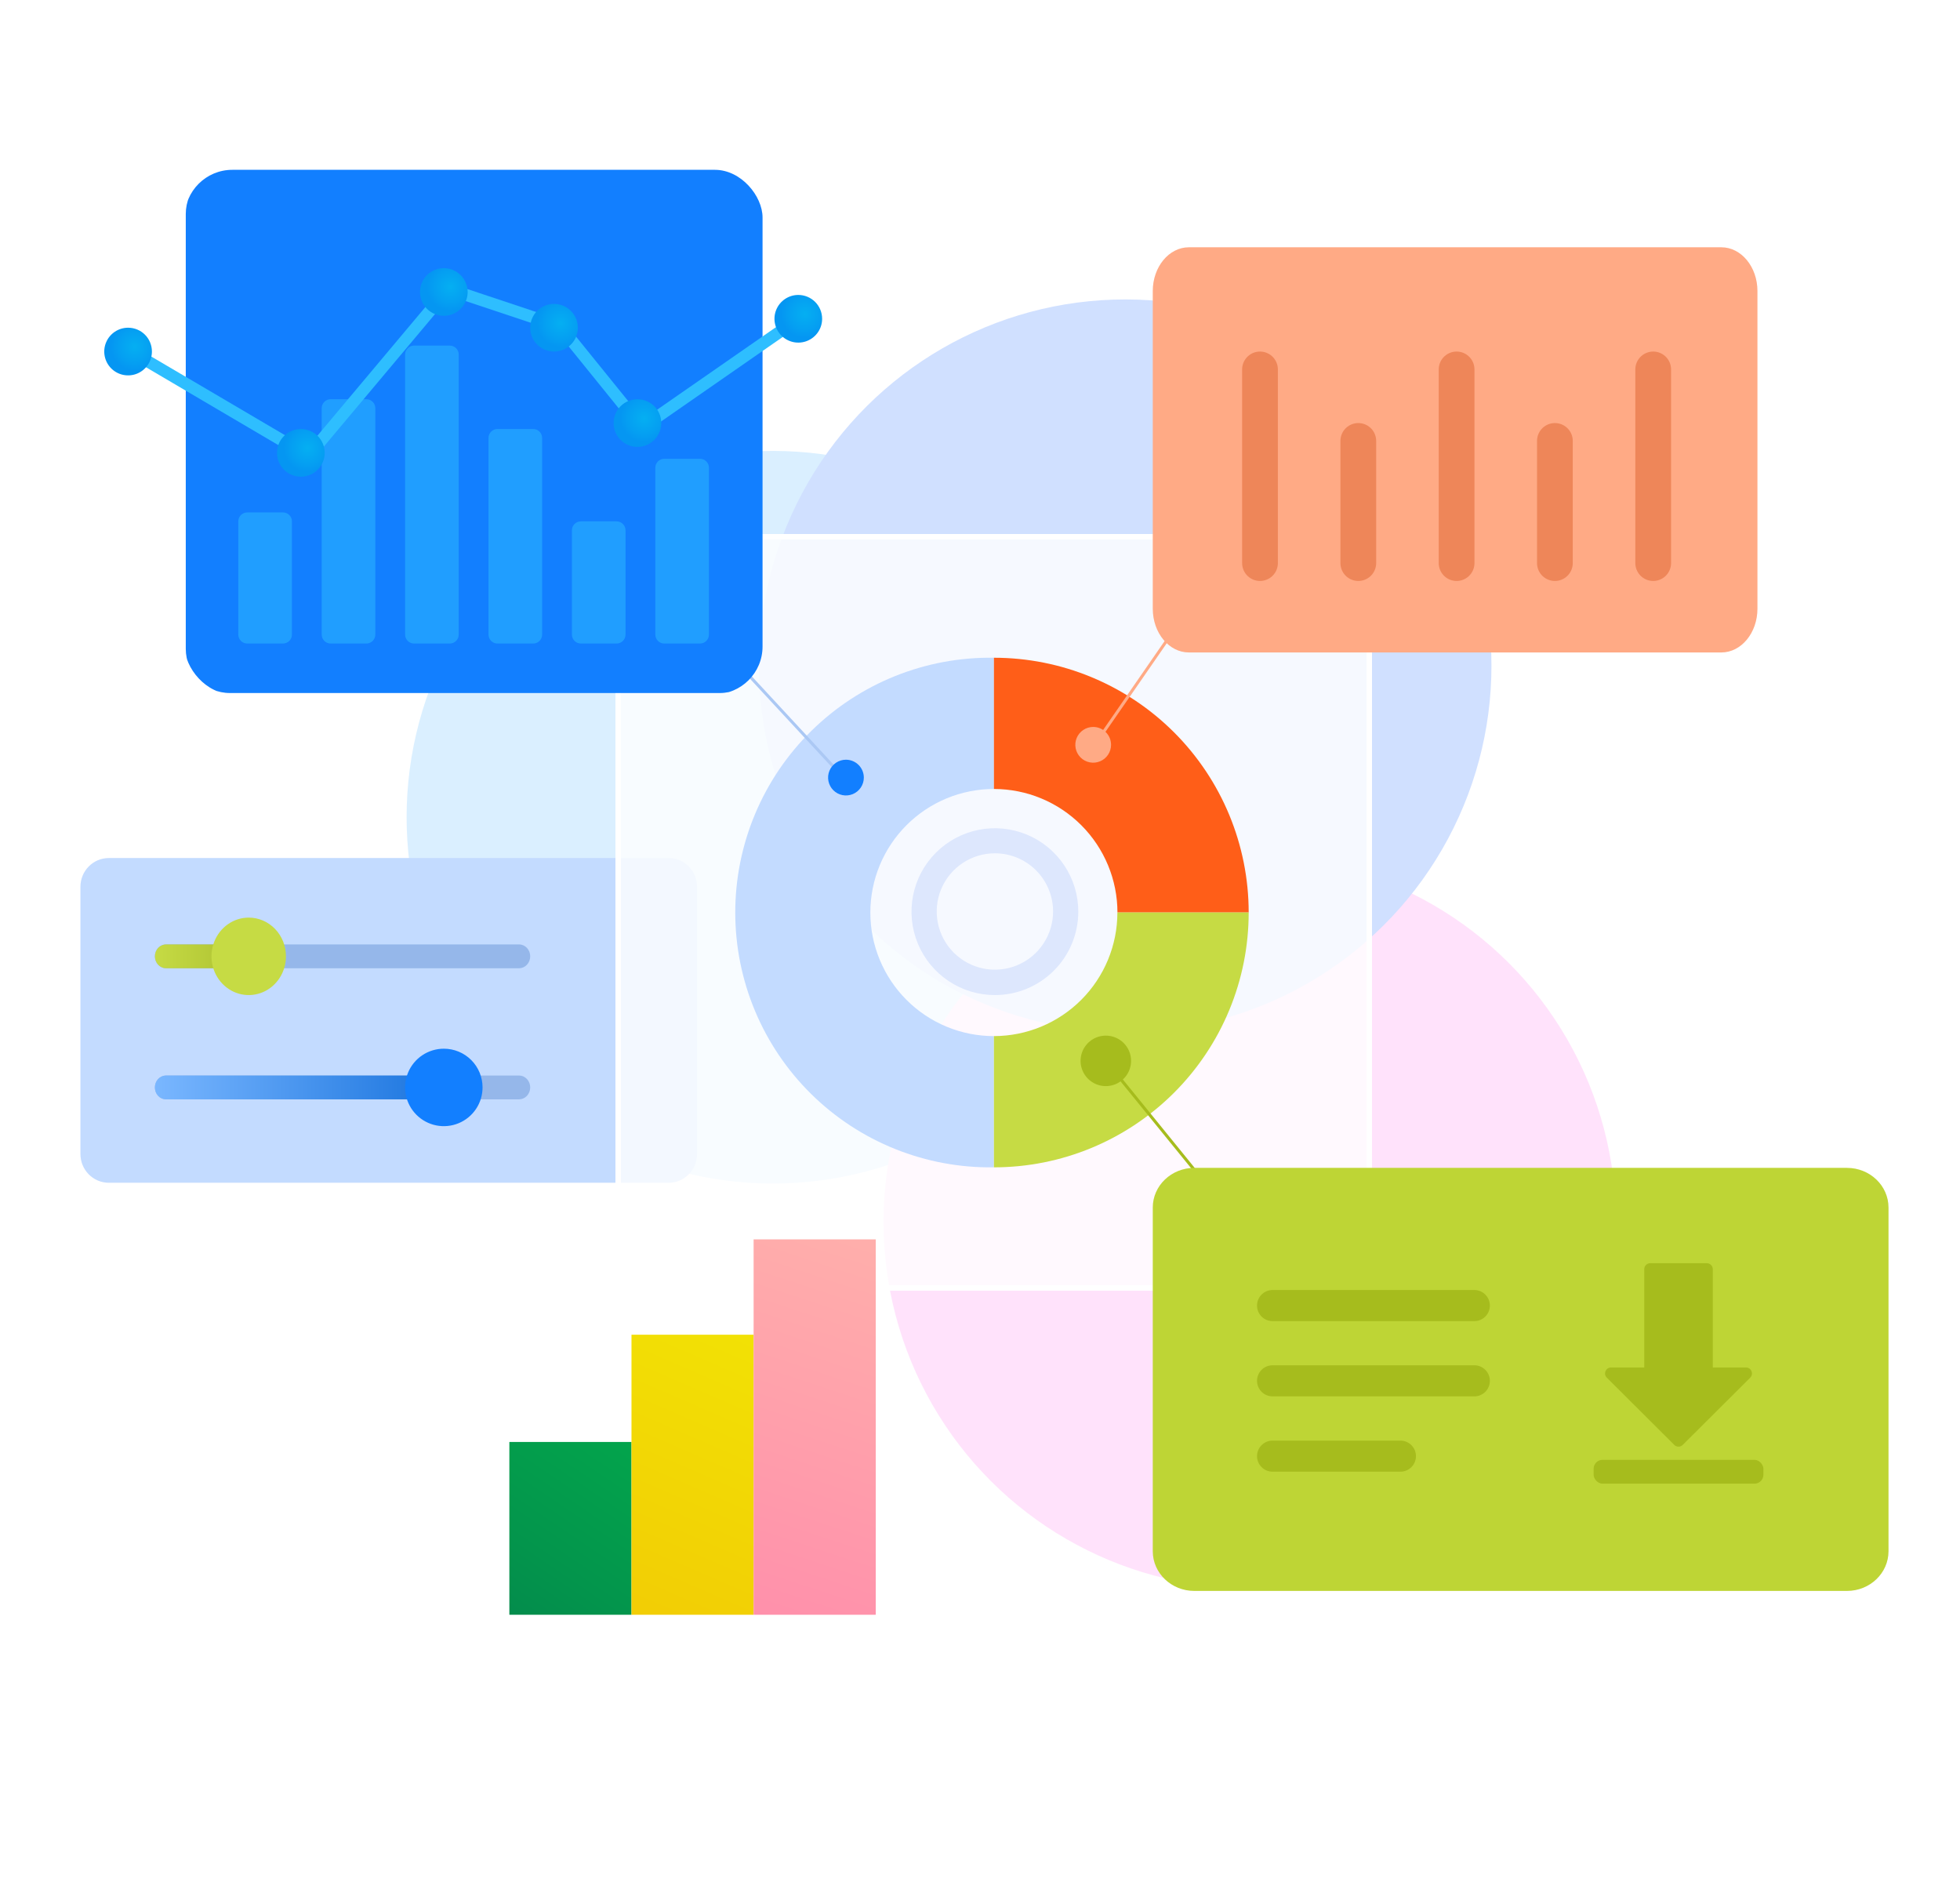 <svg width="658" height="634" viewBox="0 0 658 634" fill="none" xmlns="http://www.w3.org/2000/svg">
<g opacity="0.5" filter="url(#filter0_f_3114_100)">
<circle cx="259.456" cy="274.299" r="122.951" transform="rotate(28.197 259.456 274.299)" fill="#B5DFFF"/>
<circle cx="419.565" cy="410.156" r="122.951" transform="rotate(28.197 419.565 410.156)" fill="#FFC6F7"/>
<circle cx="377.753" cy="223.456" r="122.951" transform="rotate(28.197 377.753 223.456)" fill="#A2C1FF"/>
</g>
<path d="M224.47 288H36.53C31.267 288 27 292.327 27 297.665V387.335C27 392.673 31.267 397 36.53 397H224.47C229.733 397 234 392.673 234 387.335V297.665C234 292.327 229.733 288 224.47 288Z" fill="#C3DBFF"/>
<path opacity="0.4" d="M174.248 369H55.733C55.243 369 54.757 368.897 54.304 368.696C53.852 368.496 53.44 368.202 53.093 367.832C52.747 367.461 52.472 367.021 52.284 366.537C52.097 366.053 52 365.534 52 365.01C51.998 364.485 52.092 363.964 52.279 363.477C52.465 362.991 52.74 362.549 53.087 362.176C53.433 361.803 53.846 361.508 54.3 361.306C54.754 361.104 55.241 361 55.733 361H174.248C175.243 361 176.197 361.423 176.901 362.175C177.605 362.927 178 363.947 178 365.01C177.995 366.07 177.597 367.085 176.894 367.833C176.191 368.58 175.239 369 174.248 369Z" fill="#5182CB"/>
<path opacity="0.4" d="M174.248 325H55.733C55.243 325 54.757 324.897 54.304 324.696C53.852 324.495 53.44 324.2 53.093 323.828C52.747 323.457 52.472 323.016 52.284 322.531C52.097 322.045 52 321.525 52 321C51.998 320.474 52.092 319.953 52.279 319.466C52.466 318.979 52.74 318.537 53.088 318.165C53.435 317.793 53.847 317.499 54.301 317.299C54.755 317.099 55.242 316.997 55.733 317H174.248C174.739 316.997 175.227 317.099 175.682 317.299C176.137 317.498 176.551 317.792 176.9 318.164C177.248 318.536 177.525 318.978 177.714 319.464C177.903 319.951 178 320.473 178 321C177.995 322.063 177.597 323.08 176.894 323.83C176.191 324.579 175.239 325 174.248 325Z" fill="#5182CB"/>
<path d="M147.258 369H55.742C55.251 369 54.764 368.897 54.31 368.696C53.856 368.496 53.444 368.202 53.096 367.832C52.749 367.461 52.473 367.021 52.285 366.537C52.097 366.053 52 365.534 52 365.01C51.998 364.485 52.092 363.964 52.279 363.477C52.466 362.991 52.741 362.549 53.089 362.176C53.437 361.803 53.85 361.508 54.306 361.306C54.761 361.104 55.249 361 55.742 361H147.258C148.252 361.006 149.204 361.431 149.905 362.182C150.606 362.934 151 363.95 151 365.01C150.995 366.067 150.599 367.078 149.898 367.825C149.198 368.572 148.249 368.995 147.258 369Z" fill="url(#paint0_linear_3114_100)"/>
<path d="M88.207 325H55.773C55.277 325 54.787 324.897 54.329 324.696C53.871 324.495 53.456 324.2 53.105 323.828C52.755 323.457 52.477 323.016 52.287 322.531C52.098 322.045 52 321.525 52 321C51.997 320.474 52.093 319.953 52.282 319.466C52.471 318.979 52.748 318.537 53.099 318.165C53.45 317.793 53.867 317.499 54.326 317.299C54.785 317.099 55.277 316.997 55.773 317H88.207C88.705 316.997 89.197 317.099 89.657 317.299C90.117 317.498 90.535 317.792 90.888 318.164C91.24 318.536 91.52 318.978 91.711 319.464C91.902 319.951 92 320.473 92 321C91.995 322.063 91.593 323.08 90.882 323.83C90.172 324.579 89.21 325 88.207 325Z" fill="url(#paint1_linear_3114_100)"/>
<path d="M96 321C96 323.571 95.267 326.085 93.893 328.222C92.52 330.36 90.568 332.026 88.284 333.01C85.999 333.994 83.486 334.252 81.061 333.75C78.637 333.249 76.409 332.01 74.661 330.192C72.913 328.374 71.722 326.058 71.24 323.536C70.758 321.014 71.005 318.401 71.951 316.025C72.898 313.65 74.5 311.619 76.555 310.191C78.611 308.762 81.028 308 83.5 308C85.142 307.997 86.769 308.332 88.287 308.984C89.804 309.637 91.183 310.594 92.344 311.802C93.506 313.009 94.426 314.444 95.054 316.022C95.681 317.6 96.002 319.292 96 321Z" fill="#C6DB44"/>
<path d="M162 365C162 367.572 161.237 370.086 159.808 372.224C158.378 374.363 156.347 376.029 153.97 377.012C151.594 377.996 148.979 378.252 146.457 377.749C143.934 377.246 141.618 376.005 139.801 374.185C137.983 372.365 136.747 370.047 136.247 367.524C135.748 365.001 136.008 362.386 136.995 360.011C137.982 357.636 139.652 355.607 141.792 354.181C143.933 352.755 146.448 351.996 149.02 352C150.726 352 152.416 352.336 153.992 352.99C155.568 353.644 157 354.601 158.205 355.809C159.411 357.016 160.366 358.449 161.018 360.027C161.669 361.604 162.003 363.294 162 365Z" fill="#127FFF"/>
<g filter="url(#filter1_bd_3114_100)">
<path d="M449.138 179.211H218.159C211.757 179.211 206.566 184.401 206.566 190.803V421.75C206.566 428.152 211.757 433.342 218.159 433.342H449.138C455.541 433.342 460.731 428.152 460.731 421.75V190.803C460.731 184.401 455.541 179.211 449.138 179.211Z" fill="white" fill-opacity="0.8" shape-rendering="crispEdges"/>
<path d="M218.159 180.211H449.138C454.989 180.211 459.731 184.953 459.731 190.803V421.75C459.731 427.6 454.989 432.342 449.138 432.342H218.159C212.309 432.342 207.566 427.6 207.566 421.75V190.803C207.566 184.953 212.309 180.211 218.159 180.211Z" stroke="white" stroke-width="2" shape-rendering="crispEdges"/>
</g>
<path d="M292.189 306.286C292.189 300.84 293.262 295.446 295.347 290.415C297.433 285.383 300.489 280.811 304.342 276.961C308.194 273.11 312.768 270.057 317.802 267.974C322.835 265.892 328.229 264.821 333.677 264.824V220.772C322.335 220.6 311.072 222.686 300.544 226.906C290.016 231.127 280.433 237.4 272.351 245.358C264.27 253.317 257.853 262.803 253.472 273.265C249.092 283.726 246.836 294.955 246.836 306.296C246.836 317.638 249.092 328.866 253.472 339.327C257.853 349.789 264.27 359.275 272.351 367.234C280.433 375.193 290.016 381.465 300.544 385.686C311.072 389.907 322.335 391.992 333.677 391.82V347.769C328.228 347.771 322.832 346.7 317.797 344.616C312.762 342.532 308.188 339.477 304.335 335.624C300.482 331.772 297.426 327.198 295.342 322.164C293.258 317.13 292.186 311.735 292.189 306.286Z" fill="#C3DBFF"/>
<path d="M333.676 220.772V264.824C344.672 264.829 355.217 269.199 362.993 276.973C370.768 284.748 375.139 295.291 375.144 306.286H419.202C419.202 283.606 410.191 261.856 394.152 245.819C378.112 229.781 356.359 220.772 333.676 220.772Z" fill="#FF5E18"/>
<path d="M333.676 347.769V391.82C344.909 391.82 356.032 389.608 366.41 385.309C376.787 381.01 386.217 374.709 394.159 366.767C402.101 358.824 408.4 349.395 412.697 339.017C416.994 328.64 419.204 317.518 419.202 306.286H375.124C375.124 317.281 370.759 327.826 362.987 335.605C355.215 343.383 344.672 347.758 333.676 347.769Z" fill="#C6DB44"/>
<path d="M334.028 334C328.489 334.006 323.073 332.368 318.465 329.295C313.856 326.222 310.263 321.851 308.14 316.735C306.016 311.619 305.457 305.988 306.535 300.555C307.612 295.121 310.276 290.13 314.191 286.211C318.106 282.292 323.095 279.623 328.527 278.54C333.959 277.457 339.591 278.01 344.709 280.129C349.827 282.247 354.201 285.836 357.279 290.441C360.357 295.046 362 300.461 362 306C362 313.421 359.054 320.539 353.809 325.789C348.564 331.039 341.449 333.993 334.028 334ZM334.028 286.411C330.163 286.406 326.382 287.547 323.166 289.691C319.95 291.835 317.442 294.886 315.96 298.456C314.478 302.026 314.089 305.956 314.842 309.747C315.594 313.539 317.455 317.022 320.189 319.755C322.922 322.488 326.405 324.349 330.196 325.102C333.988 325.855 337.918 325.465 341.488 323.984C345.058 322.502 348.108 319.994 350.252 316.777C352.396 313.561 353.538 309.781 353.532 305.915C353.525 300.745 351.467 295.788 347.811 292.132C344.155 288.476 339.199 286.419 334.028 286.411Z" fill="#DDE7FD"/>
<path d="M212 484H171V542H212V484Z" fill="url(#paint2_linear_3114_100)"/>
<path d="M253 448H212V542H253V448Z" fill="url(#paint3_linear_3114_100)"/>
<path d="M294 416H253V542H294V416Z" fill="url(#paint4_linear_3114_100)"/>
<path d="M577.874 83H399.126C392.429 83 387 89.579 387 97.694V204.306C387 212.421 392.429 219 399.126 219H577.874C584.571 219 590 212.421 590 204.306V97.694C590 89.579 584.571 83 577.874 83Z" fill="#FFAA85"/>
<path d="M423 124V189" stroke="#EE8659" stroke-width="12" stroke-miterlimit="10" stroke-linecap="round"/>
<path d="M456 148L456 189" stroke="#EE8659" stroke-width="12" stroke-miterlimit="10" stroke-linecap="round"/>
<path d="M489 124V189" stroke="#EE8659" stroke-width="12" stroke-miterlimit="10" stroke-linecap="round"/>
<path d="M522 148L522 189" stroke="#EE8659" stroke-width="12" stroke-miterlimit="10" stroke-linecap="round"/>
<path d="M555 124V189" stroke="#EE8659" stroke-width="12" stroke-miterlimit="10" stroke-linecap="round"/>
<path d="M366.398 251.585L393.939 211.77" stroke="#FFAA85" stroke-miterlimit="10"/>
<path d="M373 250C373 251.187 372.648 252.347 371.989 253.333C371.33 254.32 370.392 255.089 369.296 255.543C368.2 255.997 366.993 256.116 365.829 255.885C364.666 255.653 363.596 255.082 362.757 254.243C361.918 253.404 361.347 252.334 361.115 251.171C360.884 250.007 361.003 248.8 361.457 247.704C361.911 246.608 362.68 245.67 363.667 245.011C364.653 244.352 365.813 244 367 244C368.591 244 370.117 244.632 371.243 245.757C372.368 246.883 373 248.409 373 250Z" fill="#FFAA85"/>
<path d="M371.242 356.085L402.02 393.958" stroke="#A6BC1D" stroke-miterlimit="10"/>
<path d="M379.714 356.085C379.714 357.76 379.217 359.399 378.286 360.792C377.355 362.185 376.031 363.271 374.483 363.913C372.934 364.554 371.23 364.722 369.587 364.395C367.943 364.068 366.433 363.261 365.248 362.076C364.063 360.891 363.255 359.381 362.928 357.738C362.601 356.094 362.769 354.39 363.411 352.842C364.052 351.294 365.138 349.971 366.532 349.04C367.925 348.109 369.564 347.612 371.24 347.612C372.353 347.609 373.456 347.826 374.486 348.251C375.515 348.676 376.45 349.3 377.238 350.088C378.025 350.875 378.649 351.81 379.074 352.839C379.499 353.868 379.716 354.971 379.714 356.085Z" fill="#A6BC1D"/>
<path d="M251.977 227.303L285.54 263.529" stroke="#ABC8F4" stroke-miterlimit="10"/>
<path d="M290 261C290 262.187 289.648 263.347 288.989 264.333C288.33 265.32 287.392 266.089 286.296 266.543C285.2 266.997 283.993 267.116 282.829 266.885C281.666 266.653 280.596 266.082 279.757 265.243C278.918 264.404 278.347 263.334 278.115 262.171C277.884 261.007 278.003 259.8 278.457 258.704C278.911 257.608 279.68 256.67 280.667 256.011C281.653 255.352 282.813 255 284 255C285.591 255 287.117 255.632 288.243 256.757C289.368 257.883 290 259.409 290 261Z" fill="#127FFF"/>
<g clip-path="url(#clip0_3114_100)">
<path d="M241.618 56.981H77.197C69.007 56.981 62.367 63.619 62.367 71.808V217.791C62.367 225.98 69.007 232.618 77.197 232.618H241.618C249.809 232.618 256.448 225.98 256.448 217.791V71.808C256.448 63.619 249.809 56.981 241.618 56.981Z" fill="#127FFF"/>
<path opacity="0.5" d="M95 172H83C81.343 172 80 173.343 80 175V213C80 214.657 81.343 216 83 216H95C96.657 216 98 214.657 98 213V175C98 173.343 96.657 172 95 172Z" fill="#2EBEFF"/>
<path opacity="0.5" d="M123 134H111C109.343 134 108 135.343 108 137V213C108 214.657 109.343 216 111 216H123C124.657 216 126 214.657 126 213V137C126 135.343 124.657 134 123 134Z" fill="#2EBEFF"/>
<path opacity="0.5" d="M151 116H139C137.343 116 136 117.343 136 119V213C136 214.657 137.343 216 139 216H151C152.657 216 154 214.657 154 213V119C154 117.343 152.657 116 151 116Z" fill="#2EBEFF"/>
<path opacity="0.5" d="M179 144H167C165.343 144 164 145.343 164 147V213C164 214.657 165.343 216 167 216H179C180.657 216 182 214.657 182 213V147C182 145.343 180.657 144 179 144Z" fill="#2EBEFF"/>
<path opacity="0.5" d="M207 175H195C193.343 175 192 176.343 192 178V213C192 214.657 193.343 216 195 216H207C208.657 216 210 214.657 210 213V178C210 176.343 208.657 175 207 175Z" fill="#2EBEFF"/>
<path opacity="0.5" d="M235 154H223C221.343 154 220 155.343 220 157V213C220 214.657 221.343 216 223 216H235C236.657 216 238 214.657 238 213V157C238 155.343 236.657 154 235 154Z" fill="#2EBEFF"/>
</g>
<path d="M44 118L103.5 153L150.5 97L188 109.5L215.5 143.5L269.5 106" stroke="#2EBEFF" stroke-width="4"/>
<path d="M109 152C109 153.582 108.531 155.129 107.652 156.445C106.773 157.76 105.523 158.786 104.061 159.391C102.6 159.997 100.991 160.155 99.439 159.846C97.887 159.538 96.462 158.776 95.343 157.657C94.224 156.538 93.462 155.113 93.154 153.561C92.845 152.009 93.004 150.4 93.609 148.939C94.215 147.477 95.24 146.227 96.555 145.348C97.871 144.469 99.418 144 101 144C102.051 143.998 103.093 144.203 104.064 144.604C105.036 145.005 105.919 145.594 106.662 146.338C107.406 147.081 107.995 147.964 108.396 148.936C108.797 149.907 109.002 150.949 109 152Z" fill="url(#paint5_radial_3114_100)"/>
<path d="M157 98C157 99.582 156.531 101.129 155.652 102.445C154.773 103.76 153.523 104.786 152.061 105.391C150.6 105.997 148.991 106.155 147.439 105.846C145.887 105.538 144.462 104.776 143.343 103.657C142.224 102.538 141.462 101.113 141.154 99.561C140.845 98.009 141.003 96.4 141.609 94.939C142.214 93.477 143.24 92.227 144.555 91.348C145.871 90.469 147.418 90 149 90C151.12 90.005 153.152 90.849 154.651 92.349C156.151 93.848 156.995 95.88 157 98Z" fill="url(#paint6_radial_3114_100)"/>
<path d="M194 110C194 111.582 193.531 113.129 192.652 114.445C191.773 115.76 190.523 116.786 189.061 117.391C187.6 117.997 185.991 118.155 184.439 117.846C182.887 117.538 181.462 116.776 180.343 115.657C179.224 114.538 178.462 113.113 178.154 111.561C177.845 110.009 178.003 108.4 178.609 106.939C179.214 105.477 180.24 104.227 181.555 103.348C182.871 102.469 184.418 102 186 102C188.122 102 190.157 102.843 191.657 104.343C193.157 105.843 194 107.878 194 110Z" fill="url(#paint7_radial_3114_100)"/>
<path d="M222 141.982C222.004 143.565 221.537 145.115 220.659 146.433C219.782 147.751 218.533 148.78 217.07 149.387C215.607 149.995 213.997 150.155 212.444 149.847C210.89 149.539 209.463 148.777 208.343 147.657C207.223 146.537 206.461 145.11 206.153 143.556C205.845 142.003 206.005 140.393 206.613 138.93C207.22 137.467 208.249 136.218 209.567 135.341C210.885 134.463 212.435 133.996 214.018 134C216.135 134 218.165 134.841 219.662 136.338C221.159 137.835 222 139.865 222 141.982Z" fill="url(#paint8_radial_3114_100)"/>
<path d="M276 107C276 108.582 275.531 110.129 274.652 111.445C273.773 112.76 272.523 113.786 271.061 114.391C269.6 114.997 267.991 115.155 266.439 114.846C264.887 114.538 263.462 113.776 262.343 112.657C261.224 111.538 260.462 110.113 260.154 108.561C259.845 107.009 260.003 105.4 260.609 103.939C261.214 102.477 262.24 101.227 263.555 100.348C264.871 99.469 266.418 99 268 99C270.122 99 272.157 99.843 273.657 101.343C275.157 102.843 276 104.878 276 107Z" fill="url(#paint9_radial_3114_100)"/>
<path d="M51 118C51 119.582 50.531 121.129 49.652 122.445C48.773 123.76 47.523 124.786 46.062 125.391C44.6 125.997 42.991 126.155 41.439 125.846C39.887 125.538 38.462 124.776 37.343 123.657C36.224 122.538 35.462 121.113 35.154 119.561C34.845 118.009 35.004 116.4 35.609 114.939C36.215 113.477 37.24 112.227 38.556 111.348C39.871 110.469 41.418 110 43 110C44.051 109.998 45.093 110.203 46.064 110.604C47.036 111.005 47.919 111.594 48.662 112.338C49.406 113.081 49.995 113.964 50.396 114.936C50.797 115.907 51.002 116.949 51 118Z" fill="url(#paint10_radial_3114_100)"/>
<path d="M620.048 392H400.952C393.246 392 387 397.967 387 405.328V520.672C387 528.033 393.246 534 400.952 534H620.048C627.754 534 634 528.033 634 520.672V405.328C634 397.967 627.754 392 620.048 392Z" fill="#BED535"/>
<path d="M494.952 443.434H427.218C425.834 443.434 424.507 442.885 423.528 441.906C422.55 440.928 422 439.601 422 438.217C422 436.833 422.55 435.507 423.528 434.528C424.507 433.55 425.834 433 427.218 433H494.952C496.336 433 497.663 433.55 498.642 434.528C499.62 435.507 500.17 436.833 500.17 438.217C500.17 439.601 499.62 440.928 498.642 441.906C497.663 442.885 496.336 443.434 494.952 443.434Z" fill="#A6BC1D"/>
<path d="M494.952 468.696H427.218C425.834 468.696 424.507 468.147 423.528 467.168C422.55 466.19 422 464.863 422 463.479C422 462.096 422.55 460.768 423.528 459.79C424.507 458.812 425.834 458.262 427.218 458.262H494.952C496.336 458.262 497.663 458.812 498.642 459.79C499.62 460.768 500.17 462.096 500.17 463.479C500.17 464.863 499.62 466.19 498.642 467.168C497.663 468.147 496.336 468.696 494.952 468.696Z" fill="#A6BC1D"/>
<path d="M470.138 493.978H427.218C425.834 493.978 424.507 493.428 423.528 492.45C422.55 491.472 422 490.144 422 488.761C422 487.377 422.55 486.05 423.528 485.072C424.507 484.093 425.834 483.544 427.218 483.544H470.138C471.522 483.544 472.849 484.093 473.827 485.072C474.806 486.05 475.356 487.377 475.356 488.761C475.356 490.144 474.806 491.472 473.827 492.45C472.849 493.428 471.522 493.978 470.138 493.978Z" fill="#A6BC1D"/>
<rect x="535" y="490" width="57" height="8" rx="3" fill="#A6BC1D"/>
<path d="M587.571 462.417C588.834 461.158 587.943 459 586.159 459H575L575 426C575 424.895 574.105 424 573 424H554C552.895 424 552 424.895 552 426L552 459H540.841C539.057 459 538.166 461.158 539.429 462.417L562.088 484.993C562.869 485.771 564.131 485.771 564.912 484.993L587.571 462.417Z" fill="#A6BC1D"/>
<defs>
<filter id="filter0_f_3114_100" x="36.48" y="0.48" width="606.059" height="632.651" filterUnits="userSpaceOnUse" color-interpolation-filters="sRGB">
<feFlood flood-opacity="0" result="BackgroundImageFix"/>
<feBlend mode="normal" in="SourceGraphic" in2="BackgroundImageFix" result="shape"/>
<feGaussianBlur stdDeviation="50" result="effect1_foregroundBlur_3114_100"/>
</filter>
<filter id="filter1_bd_3114_100" x="158.566" y="131.211" width="350.164" height="350.13" filterUnits="userSpaceOnUse" color-interpolation-filters="sRGB">
<feFlood flood-opacity="0" result="BackgroundImageFix"/>
<feGaussianBlur in="BackgroundImageFix" stdDeviation="24"/>
<feComposite in2="SourceAlpha" operator="in" result="effect1_backgroundBlur_3114_100"/>
<feColorMatrix in="SourceAlpha" type="matrix" values="0 0 0 0 0 0 0 0 0 0 0 0 0 0 0 0 0 0 127 0" result="hardAlpha"/>
<feOffset/>
<feGaussianBlur stdDeviation="16"/>
<feComposite in2="hardAlpha" operator="out"/>
<feColorMatrix type="matrix" values="0 0 0 0 0.532 0 0 0 0 0.651 0 0 0 0 0.738 0 0 0 0.1 0"/>
<feBlend mode="normal" in2="effect1_backgroundBlur_3114_100" result="effect2_dropShadow_3114_100"/>
<feBlend mode="normal" in="SourceGraphic" in2="effect2_dropShadow_3114_100" result="shape"/>
</filter>
<linearGradient id="paint0_linear_3114_100" x1="52" y1="365.01" x2="151" y2="365.01" gradientUnits="userSpaceOnUse">
<stop stop-color="#7AB7FF"/>
<stop offset="1" stop-color="#1772DD"/>
</linearGradient>
<linearGradient id="paint1_linear_3114_100" x1="52" y1="321.01" x2="92" y2="321.01" gradientUnits="userSpaceOnUse">
<stop stop-color="#C6DB44"/>
<stop offset="1" stop-color="#A3B72B"/>
</linearGradient>
<linearGradient id="paint2_linear_3114_100" x1="213.095" y1="481.333" x2="171.534" y2="542.786" gradientUnits="userSpaceOnUse">
<stop stop-color="#03A54C"/>
<stop offset="0.69" stop-color="#03954C"/>
<stop offset="1" stop-color="#038C4C"/>
</linearGradient>
<linearGradient id="paint3_linear_3114_100" x1="254.173" y1="444.667" x2="211.776" y2="542.578" gradientUnits="userSpaceOnUse">
<stop stop-color="#F2E205"/>
<stop offset="1" stop-color="#F2CD05"/>
</linearGradient>
<linearGradient id="paint4_linear_3114_100" x1="251.143" y1="546.532" x2="294.773" y2="414.552" gradientUnits="userSpaceOnUse">
<stop stop-color="#FF8FAB"/>
<stop offset="1" stop-color="#FFAFAB"/>
</linearGradient>
<radialGradient id="paint5_radial_3114_100" cx="0" cy="0" r="1" gradientUnits="userSpaceOnUse" gradientTransform="translate(103.241 150.389) scale(8)">
<stop stop-color="#05AFF2"/>
<stop offset="0.69" stop-color="#059FF2"/>
<stop offset="1" stop-color="#0596F2"/>
</radialGradient>
<radialGradient id="paint6_radial_3114_100" cx="0" cy="0" r="1" gradientUnits="userSpaceOnUse" gradientTransform="translate(151.222 96.278) scale(8)">
<stop stop-color="#05AFF2"/>
<stop offset="0.69" stop-color="#059FF2"/>
<stop offset="1" stop-color="#0596F2"/>
</radialGradient>
<radialGradient id="paint7_radial_3114_100" cx="0" cy="0" r="1" gradientUnits="userSpaceOnUse" gradientTransform="translate(188.222 108.463) scale(8)">
<stop stop-color="#05AFF2"/>
<stop offset="0.69" stop-color="#059FF2"/>
<stop offset="1" stop-color="#0596F2"/>
</radialGradient>
<radialGradient id="paint8_radial_3114_100" cx="0" cy="0" r="1" gradientUnits="userSpaceOnUse" gradientTransform="translate(216.236 140.374) scale(7.982)">
<stop stop-color="#05AFF2"/>
<stop offset="0.69" stop-color="#059FF2"/>
<stop offset="1" stop-color="#0596F2"/>
</radialGradient>
<radialGradient id="paint9_radial_3114_100" cx="0" cy="0" r="1" gradientUnits="userSpaceOnUse" gradientTransform="translate(270.222 105.389) scale(8)">
<stop stop-color="#05AFF2"/>
<stop offset="0.69" stop-color="#059FF2"/>
<stop offset="1" stop-color="#0596F2"/>
</radialGradient>
<radialGradient id="paint10_radial_3114_100" cx="0" cy="0" r="1" gradientUnits="userSpaceOnUse" gradientTransform="translate(45.241 116.389) scale(8)">
<stop stop-color="#05AFF2"/>
<stop offset="0.69" stop-color="#059FF2"/>
<stop offset="1" stop-color="#0596F2"/>
</radialGradient>
<clipPath id="clip0_3114_100">
<rect x="62" y="57" width="194" height="176" rx="16" fill="white"/>
</clipPath>
</defs>
</svg>
